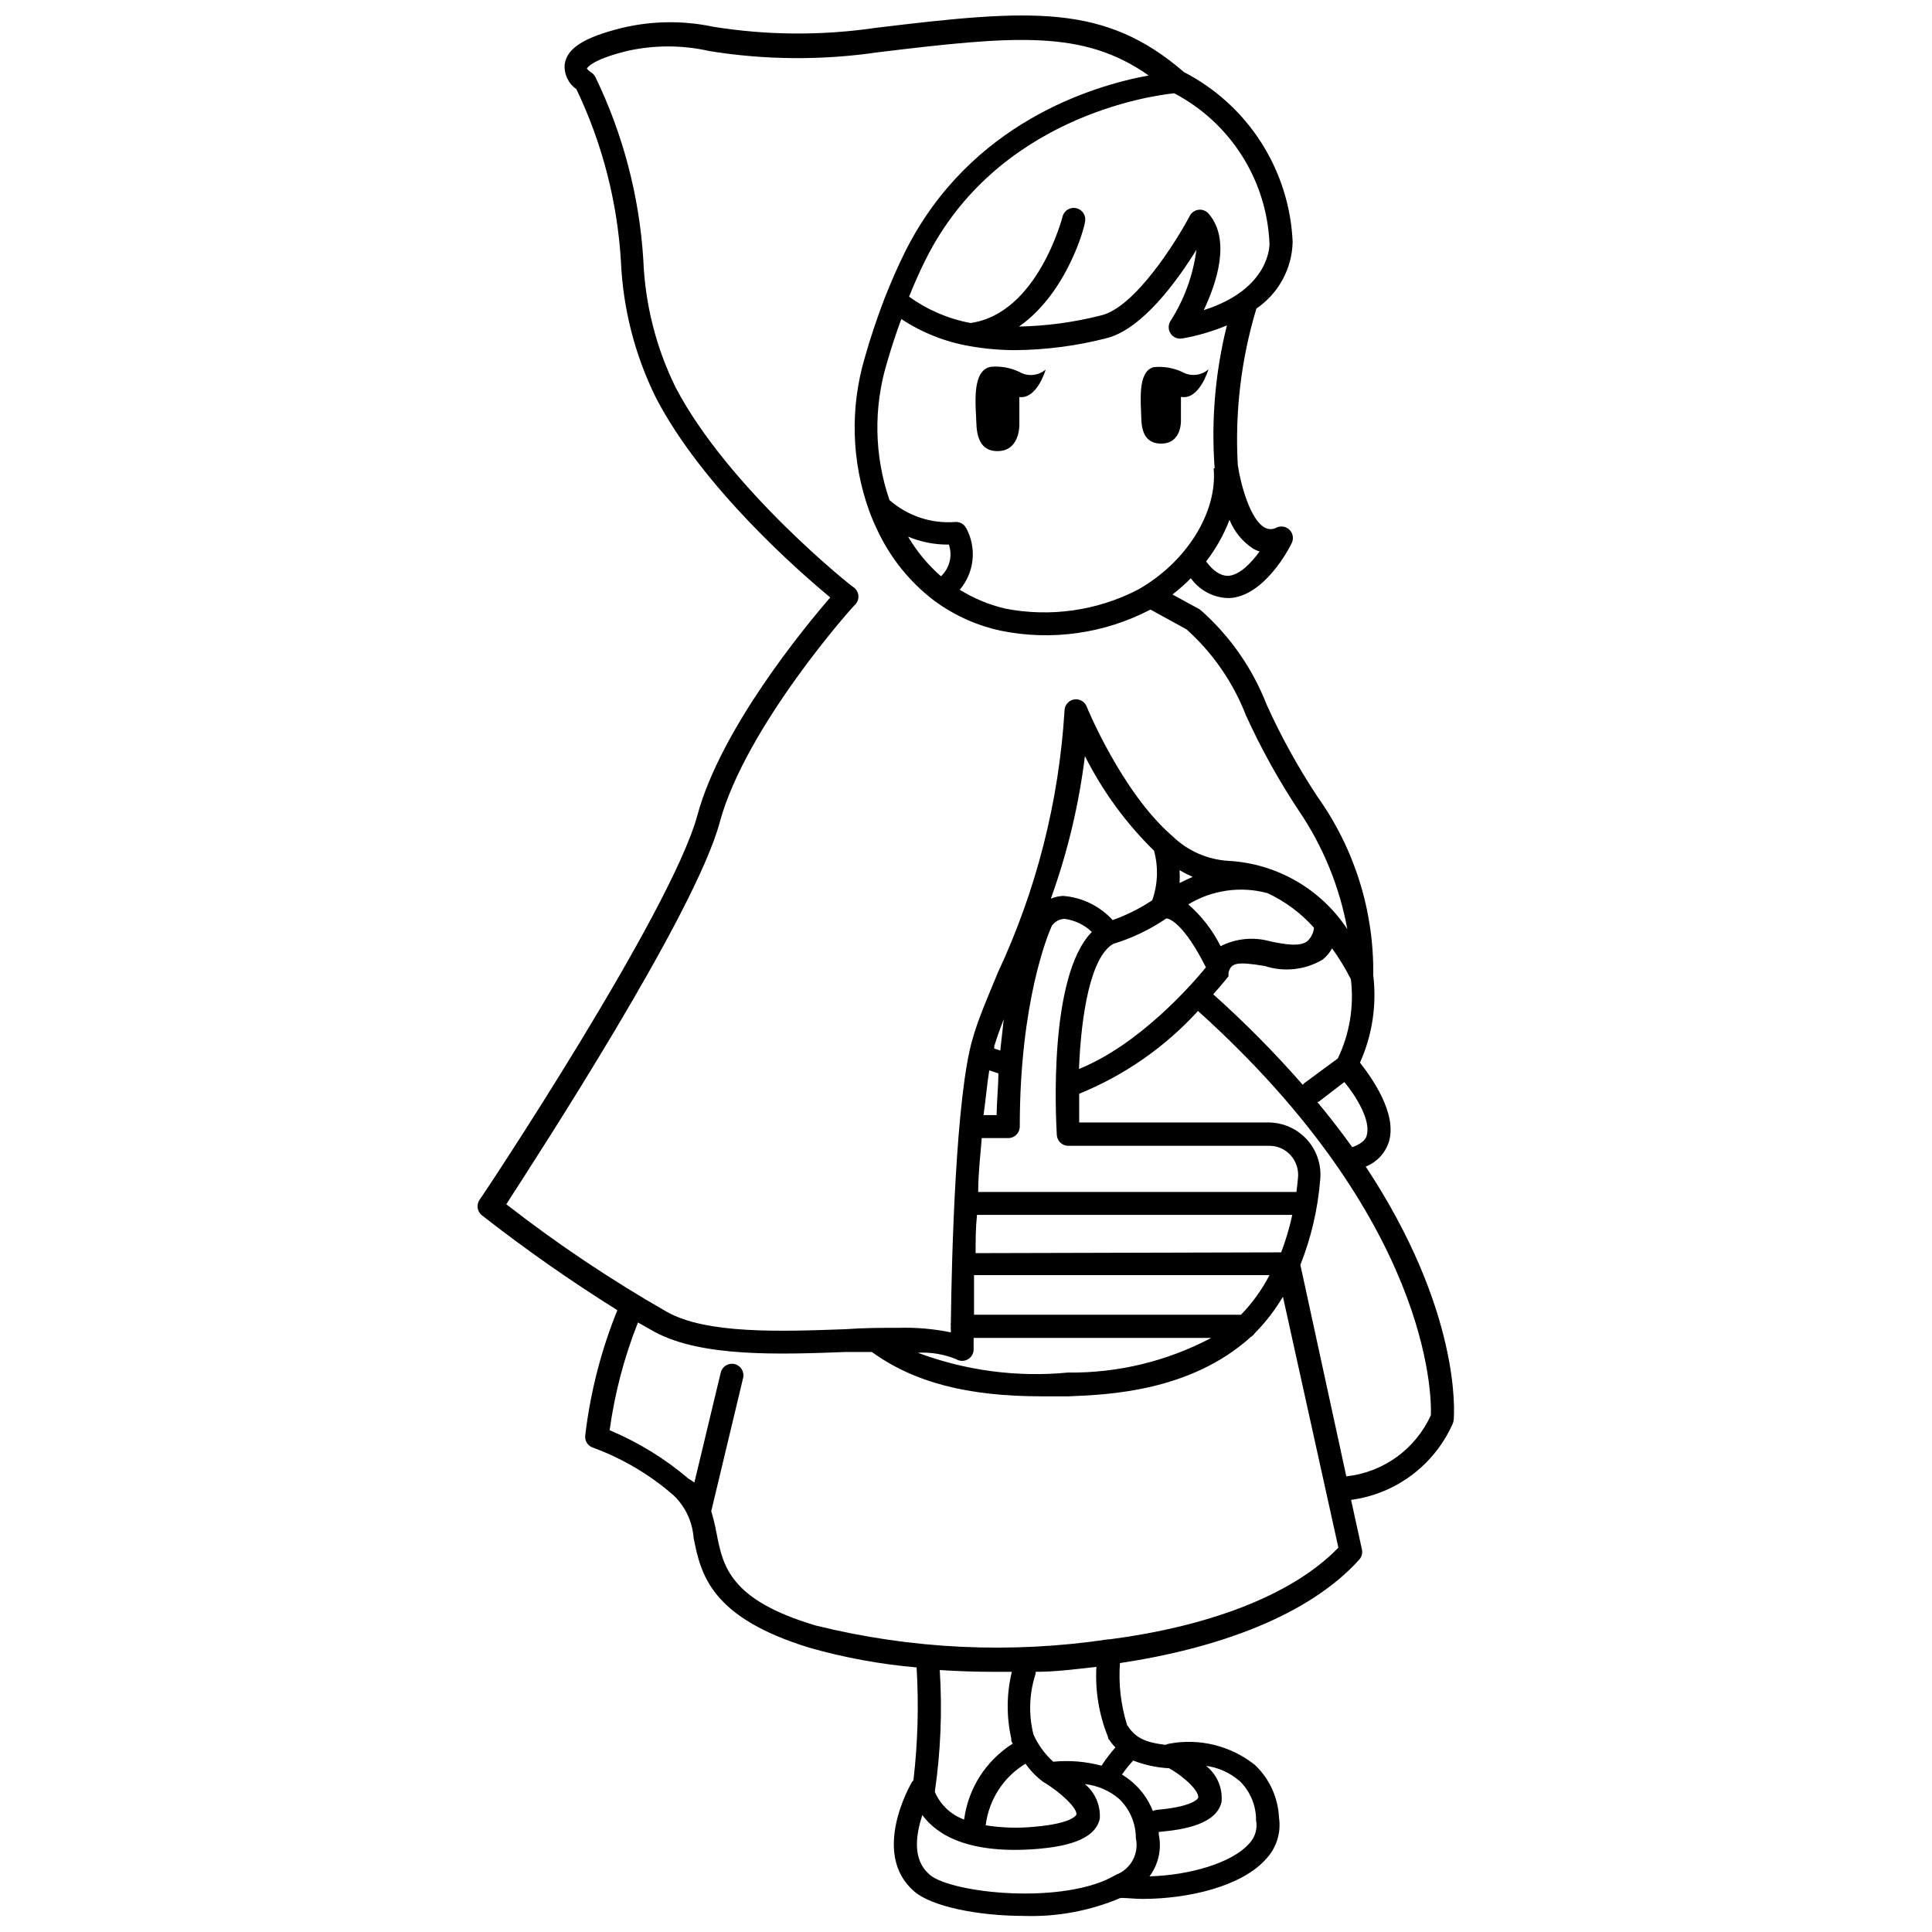 <?xml version="1.0" encoding="UTF-8"?>
<!-- Uploaded to: ICON Repo, www.svgrepo.com, Generator: ICON Repo Mixer Tools -->
<svg width="800px" height="800px" version="1.1" viewBox="144 144 512 512" xmlns="http://www.w3.org/2000/svg">
 <defs>
  <clipPath id="a">
   <path d="m270 148.09h260v503.81h-260z"/>
  </clipPath>
 </defs>
 <g clip-path="url(#a)">
  <path d="m505.93 453.16c2.926-1.156 5.18-3.562 6.141-6.559 2.258-7.504-4.512-16.949-7.66-20.992h-0.004c3.262-7.269 4.477-15.289 3.519-23.195 0.223-16.914-4.941-33.457-14.75-47.234-5.141-7.762-9.648-15.922-13.484-24.402-3.738-9.609-9.711-18.191-17.426-25.031l-0.523-0.367-7.031-3.832c1.719-1.328 3.348-2.766 4.879-4.305 2.246 3.137 5.805 5.07 9.656 5.25h0.629c9.184-0.523 15.742-13.066 16.426-14.535v-0.004c0.59-1.156 0.383-2.559-0.516-3.492-0.902-0.938-2.293-1.199-3.473-0.652-0.977 0.551-2.172 0.551-3.148 0-3.777-2.047-6.352-11.23-7.137-16.582v-0.004c-0.789-14 0.879-28.031 4.934-41.457 5.856-3.988 9.43-10.555 9.605-17.633-0.41-9.379-3.289-18.484-8.352-26.391-5.059-7.91-12.117-14.34-20.461-18.641-20.992-18.156-40.359-16.738-81.816-11.703-14.242 2.078-28.719 1.973-42.93-0.312-8.059-1.707-16.398-1.582-24.402 0.367-9.605 2.414-14.379 5.246-14.957 9.605v-0.004c-0.219 2.586 0.965 5.086 3.094 6.562 6.852 14.312 10.859 29.816 11.809 45.656 0.547 12.57 3.711 24.883 9.289 36.16 12.281 23.668 37.996 46.129 46.184 52.898-7.031 8.133-29.023 34.898-35.215 57.727-6.926 25.664-57.098 101.18-57.727 101.92-0.895 1.32-0.621 3.106 0.629 4.094 11.516 9.004 23.496 17.395 35.895 25.141-4.289 10.594-7.148 21.711-8.5 33.062-0.246 1.516 0.676 2.981 2.152 3.41 7.812 2.879 15.035 7.164 21.305 12.648 3.074 2.969 4.941 6.969 5.25 11.23 1.891 9.445 4.305 20.992 30.598 29.074h-0.004c9.312 2.656 18.852 4.414 28.5 5.246 0.605 9.977 0.324 19.988-0.84 29.914l-0.367 0.418c-0.473 0.789-11.02 19.102 0.629 29.074 4.512 3.883 16.582 6.453 29.125 6.453v0.004c8.746 0.27 17.449-1.363 25.508-4.777 1.836 0 3.777 0.262 5.824 0.262 12.121 0 26.238-3.305 32.645-10.496l-0.004 0.004c2.832-2.945 4.133-7.039 3.519-11.074-0.242-5.309-2.539-10.316-6.406-13.961-6.383-5.07-14.656-7.117-22.668-5.613-0.352 0.043-0.688 0.152-1 0.312-6.191-0.734-8.188-2.258-10.18-5.246-1.66-5.309-2.301-10.883-1.891-16.426 25.871-3.883 50.012-12.543 63.395-27.395h0.004c0.66-0.723 0.934-1.719 0.734-2.68l-2.887-13.172c11.824-1.574 21.992-9.16 26.871-20.047 0.172-0.344 0.277-0.719 0.312-1.102 0.211-1.785 1.996-28.918-23.301-67.176zm0.262-8.344c0 0.523-0.684 2.098-3.832 3.203-2.801-3.918-5.894-7.926-9.289-12.02h0.367l6.824-5.246c3.203 3.828 7.086 10.285 5.93 14.113zm-38.73-50.066c-2.094-4.219-5-7.981-8.555-11.074 6.293-3.824 13.883-4.906 20.992-2.988 4.695 2.188 8.891 5.312 12.332 9.184-0.148 1.363-0.781 2.629-1.781 3.566-1.996 1.523-6.035 0.84-9.918 0-4.367-1.207-9.031-0.738-13.07 1.312zm-10.863-16.742c0.07-1.133 0.07-2.273 0-3.41 1.117 0.668 2.273 1.262 3.465 1.785-1.207 0.523-2.309 1.051-3.465 1.625zm-6.769-8.555c1.18 4.32 1.016 8.898-0.473 13.121-3.266 2.184-6.789 3.945-10.496 5.25-3.406-3.719-8.094-6.004-13.121-6.402-1.117 0.055-2.219 0.305-3.254 0.734 4.41-12.219 7.438-24.895 9.027-37.785 4.688 9.309 10.875 17.785 18.316 25.082zm-43.664 58.203 2.414 0.789c0 3.465-0.418 7.137-0.473 11.074h-3.465c0.633-4.41 0.945-8.398 1.523-11.863zm2.938-5.246-1.625-0.523v-0.629c0.684-2.203 1.523-4.617 2.519-7.137-0.262 2.356-0.578 5.086-0.891 8.078zm-11.754 81.762c0.938 0.594 2.125 0.629 3.094 0.094 0.973-0.535 1.578-1.555 1.578-2.664v-3.043h62.977v-0.004c-11.699 6.191-24.762 9.348-37.996 9.188-13.488 1.293-27.09-0.504-39.781-5.25 3.461-0.191 6.918 0.379 10.129 1.68zm75.52-11.754h-70.742v-10.496h78.301c-1.988 3.852-4.535 7.387-7.559 10.496zm-70.324-16.324c0-3.254 0-6.664 0.367-10.129h83.551c-0.723 3.379-1.703 6.695-2.941 9.922zm85.02-16.215h-84.336c0-4.828 0.578-9.656 0.945-14.273h7.031c1.68 0 3.043-1.363 3.043-3.047 0-33.012 7.453-50.906 8.5-53.215h0.004c0.754-1.094 1.977-1.773 3.305-1.836 2.742 0.34 5.297 1.555 7.297 3.465-11.547 11.754-9.551 49.227-9.289 53.793 0.082 1.617 1.422 2.887 3.043 2.887h53.32c2.144-0.004 4.188 0.914 5.613 2.516 1.461 1.633 2.168 3.805 1.941 5.984-0.105 1.207-0.262 2.465-0.418 3.727zm-48.492-65.758c4.981-1.523 9.703-3.789 14.012-6.719 0.945 0 4.777 1.574 10.496 12.961-3.988 4.879-17.844 20.57-33.641 26.922 0.578-14.641 3.148-29.859 9.133-33.164zm30.492 8.555v-0.262c0.016-0.195 0.016-0.387 0-0.578 0.629-2.731 2.258-3.043 9.605-1.836h-0.004c5.113 1.664 10.695 1.051 15.324-1.68 1.035-0.816 1.891-1.836 2.519-2.992 1.879 2.59 3.547 5.328 4.984 8.188 0.871 7.184-0.328 14.469-3.461 20.992l-8.766 6.453c-0.195 0.152-0.371 0.328-0.523 0.527-7.41-8.477-15.332-16.484-23.723-23.984 2.414-2.731 3.883-4.566 4.094-4.828zm6.559-113.25c0.535 0.301 1.098 0.547 1.68 0.734-2.258 3.043-5.246 6.246-8.344 6.453-1.891 0-3.883-1.156-5.824-3.832l-0.004 0.004c2.598-3.348 4.684-7.062 6.195-11.02 1.27 3.137 3.465 5.809 6.297 7.66zm-10.496-21.309c1.051 11.703-7.242 24.93-20.102 32.172-10.824 5.574-23.211 7.332-35.16 4.988-4.25-1.004-8.309-2.688-12.02-4.988 1.902-2.238 3.082-5.004 3.383-7.926 0.301-2.922-0.293-5.867-1.703-8.445-0.594-1.102-1.801-1.727-3.043-1.574-6.301 0.445-12.52-1.652-17.266-5.828-4.027-11.734-4.266-24.438-0.684-36.316 1.156-3.988 2.414-7.871 3.832-11.652v0.004c5.508 3.633 11.707 6.082 18.211 7.188 4.019 0.711 8.094 1.062 12.176 1.051 8.074-0.086 16.109-1.145 23.93-3.148 9.551-2.363 18.945-15.43 23.879-23.457-0.867 6.727-3.215 13.18-6.875 18.891-0.648 1.027-0.629 2.34 0.055 3.344 0.688 1.004 1.902 1.504 3.094 1.273 4.055-0.715 8.012-1.875 11.809-3.461-3.094 12.375-4.191 25.168-3.254 37.891zm-72.266 28.605c-3.445-3.016-6.383-6.559-8.711-10.496 3.422 1.426 7.102 2.141 10.809 2.098 1.012 2.969 0.191 6.254-2.098 8.398zm87.066-88.168s0.473 11.965-17.422 17.633c3.359-7.086 7.191-18.422 1.469-25.348h-0.004c-0.633-0.883-1.691-1.363-2.773-1.254-1.082 0.109-2.027 0.785-2.473 1.777-3.516 6.613-14.535 24.246-23.512 26.238v0.004c-7.09 1.805-14.359 2.789-21.676 2.938 12.859-8.973 17.477-26.711 17.477-27.656 0.406-1.637-0.59-3.293-2.231-3.699-1.637-0.406-3.293 0.594-3.699 2.231 0 0-6.559 25.715-24.402 28.184v-0.004c-5.871-1.098-11.426-3.481-16.27-6.977 1.363-3.41 2.832-6.719 4.41-9.867 18.789-37.629 59.566-43.402 65.863-44.031h-0.004c14.918 7.828 24.535 23.004 25.246 39.832zm-145.69 153.35c6.875-25.453 35.688-57.727 35.949-57.727v-0.004c0.578-0.625 0.863-1.461 0.793-2.309-0.066-0.848-0.488-1.629-1.16-2.152-0.316 0-33.219-26.238-47.23-52.953v0.004c-5.227-10.59-8.156-22.16-8.609-33.957-1.051-16.801-5.363-33.234-12.699-48.387-0.262-0.516-0.66-0.953-1.152-1.258-0.426-0.266-0.797-0.602-1.105-0.996 0 0 0.945-2.258 10.496-4.617v-0.004c7.258-1.652 14.789-1.652 22.043 0 14.75 2.371 29.773 2.477 44.555 0.316 36.734-4.461 54.527-5.984 71.793 6.141-14.641 2.676-47.23 12.387-64.445 46.496-1.996 3.988-3.832 8.238-5.562 12.594-1.996 5.246-3.777 10.496-5.246 15.742v0.004c-3.918 13.27-3.512 27.438 1.152 40.461 0.746 2.043 1.605 4.039 2.574 5.984 3.352 6.871 8.234 12.887 14.273 17.582l0.629 0.473v-0.004c5.211 3.809 11.164 6.473 17.477 7.82 13.461 2.734 27.449 0.75 39.621-5.613l9.551 5.246c6.969 6.25 12.359 14.055 15.746 22.777 3.981 8.754 8.648 17.176 13.961 25.191 6.453 9.48 10.848 20.207 12.91 31.488-7.035-10.684-18.719-17.402-31.488-18.105-5.531-0.324-10.762-2.613-14.75-6.457l-0.473-0.418c-13.121-11.547-22.25-33.691-22.355-34.008-0.527-1.352-1.938-2.144-3.367-1.887-1.43 0.254-2.481 1.484-2.512 2.938-1.469 24.066-7.469 47.641-17.684 69.48-2.731 6.613-5.246 12.387-6.664 17.477-4.461 15.008-5.562 57.727-5.773 75.098v0.004c-0.066 0.363-0.066 0.734 0 1.102-0.051 0.312-0.051 0.629 0 0.945v0.684-0.004c-4.559-0.934-9.207-1.336-13.855-1.207-4.25 0-9.027 0-14.117 0.367-17.16 0.629-36.734 1.312-47.23-4.566-14.867-8.488-29.109-18.027-42.617-28.547 8.504-13.227 50.016-76.938 56.574-101.23zm85.648 254.27c4.828 2.832 9.184 7.137 8.871 8.711 0 0-0.789 2.309-10.914 3.203h-0.004c-4.371 0.449-8.781 0.328-13.121-0.367 0.824-6.773 4.711-12.793 10.551-16.324 1.281 1.824 2.836 3.438 4.617 4.777zm-8.398-11.492c-0.016 0.191-0.016 0.383 0 0.578l0.367 0.84h0.004c-7.059 4.457-11.77 11.824-12.859 20.098-3.496-1.262-6.312-3.926-7.766-7.348 1.559-10.684 1.996-21.5 1.309-32.273 4.672 0.316 9.445 0.473 14.328 0.473h4.777c-1.41 5.785-1.461 11.82-0.16 17.633zm-21.676 36.055c-4.617-3.938-3.57-10.496-1.891-15.742 3.832 5.246 12.227 10.496 30.699 8.973 6.352-0.578 14.957-1.996 16.32-7.926h0.008c0.266-3.535-1.203-6.981-3.938-9.238 3.328 0.367 6.473 1.719 9.027 3.883 2.688 2.562 4.285 6.059 4.461 9.762-0.02 0.211-0.02 0.422 0 0.633 0.926 4.106-1.312 8.27-5.246 9.758-13.488 8.082-43.559 4.988-49.438-0.051zm82.078-24.875 0.004-0.004c2.699 2.574 4.297 6.09 4.461 9.816-0.02 0.207-0.02 0.418 0 0.629 0.48 2.352-0.273 4.785-1.992 6.453-4.461 4.879-15.375 8.188-26.238 8.5l-0.004 0.004c2.371-3.168 3.269-7.199 2.469-11.074v-0.734h0.316c6.352-0.578 14.957-1.996 16.32-7.926h-0.004c0.336-3.668-1.203-7.262-4.094-9.551 3.246 0.43 6.289 1.801 8.766 3.938zm-10.859 4.562s-0.789 2.309-10.914 3.203c-0.387 0.035-0.758 0.141-1.105 0.312-1.117-2.887-2.918-5.461-5.246-7.504-0.91-0.805-1.895-1.527-2.938-2.152 0.902-1.312 1.902-2.559 2.988-3.723 3.035 1.191 6.246 1.883 9.5 2.043 4.516 2.574 8.031 6.246 7.715 7.82zm-23.879-15.742c0.582 0.855 1.23 1.664 1.941 2.414-1.344 1.512-2.574 3.125-3.672 4.828-4.172-1.113-8.508-1.469-12.805-1.051-2.234-2.023-4.023-4.488-5.25-7.242-1.32-5.301-1.121-10.867 0.578-16.059 0.016-0.176 0.016-0.352 0-0.523 5.246 0 10.496-0.684 16.113-1.312-0.359 6.363 0.695 12.727 3.094 18.629zm0.422-26.242h-0.367c-25.848 3.871-52.203 2.621-77.566-3.672-22.777-6.769-24.562-15.742-26.238-24.402h-0.004c-0.359-1.984-0.832-3.949-1.414-5.879l8.449-35.32c0.391-1.637-0.621-3.281-2.258-3.672s-3.281 0.617-3.676 2.258l-6.981 29.125h0.004c-0.477-0.34-0.965-0.652-1.473-0.945-6.289-5.356-13.371-9.711-20.992-12.91 1.344-9.785 3.863-19.371 7.508-28.551l4.566 2.57c12.387 6.613 32.695 5.93 50.59 5.246h6.824c11.125 8.031 25.191 11.754 45.082 11.754h7.137c10.496-0.418 32.273-1.312 48.23-15.742l-0.004 0.004c0.398-0.23 0.742-0.555 0.996-0.945 2.887-2.918 5.406-6.18 7.504-9.707l14.695 66.492c-12.754 13.172-35.688 21.043-60.613 24.297zm85.121-59.406c-4.07 8.992-12.594 15.16-22.41 16.215l-12.176-56.047c2.859-7.203 4.629-14.789 5.25-22.516 0.398-3.871-0.855-7.731-3.453-10.629s-6.301-4.566-10.191-4.59h-50.223v-7.609c11.996-4.879 22.754-12.371 31.488-21.938 61.348 55.262 61.926 101.6 61.715 107.11z"/>
 </g>
 <path d="m414.14 242.56c-2.336-1.113-4.926-1.582-7.504-1.363-5.246 0.891-4.039 10.234-3.883 15.062 0.156 4.824 1.941 7.293 5.562 7.293 6.086 0 5.824-7.086 5.824-7.086v-7.242c4.723 0.578 6.981-7.293 6.981-7.293-1.953 1.676-4.758 1.93-6.981 0.629z"/>
 <path d="m449.72 241.3c-4.356 1.156-3.359 9.395-3.254 13.75s1.836 6.508 5.246 6.508c5.719 0 5.246-6.508 5.246-6.508l0.004-5.875c4.879 0.945 7.293-7.293 7.293-7.293l0.004-0.004c-1.945 1.695-4.746 1.969-6.981 0.684-2.359-1.09-4.973-1.527-7.559-1.262z"/>
</svg>